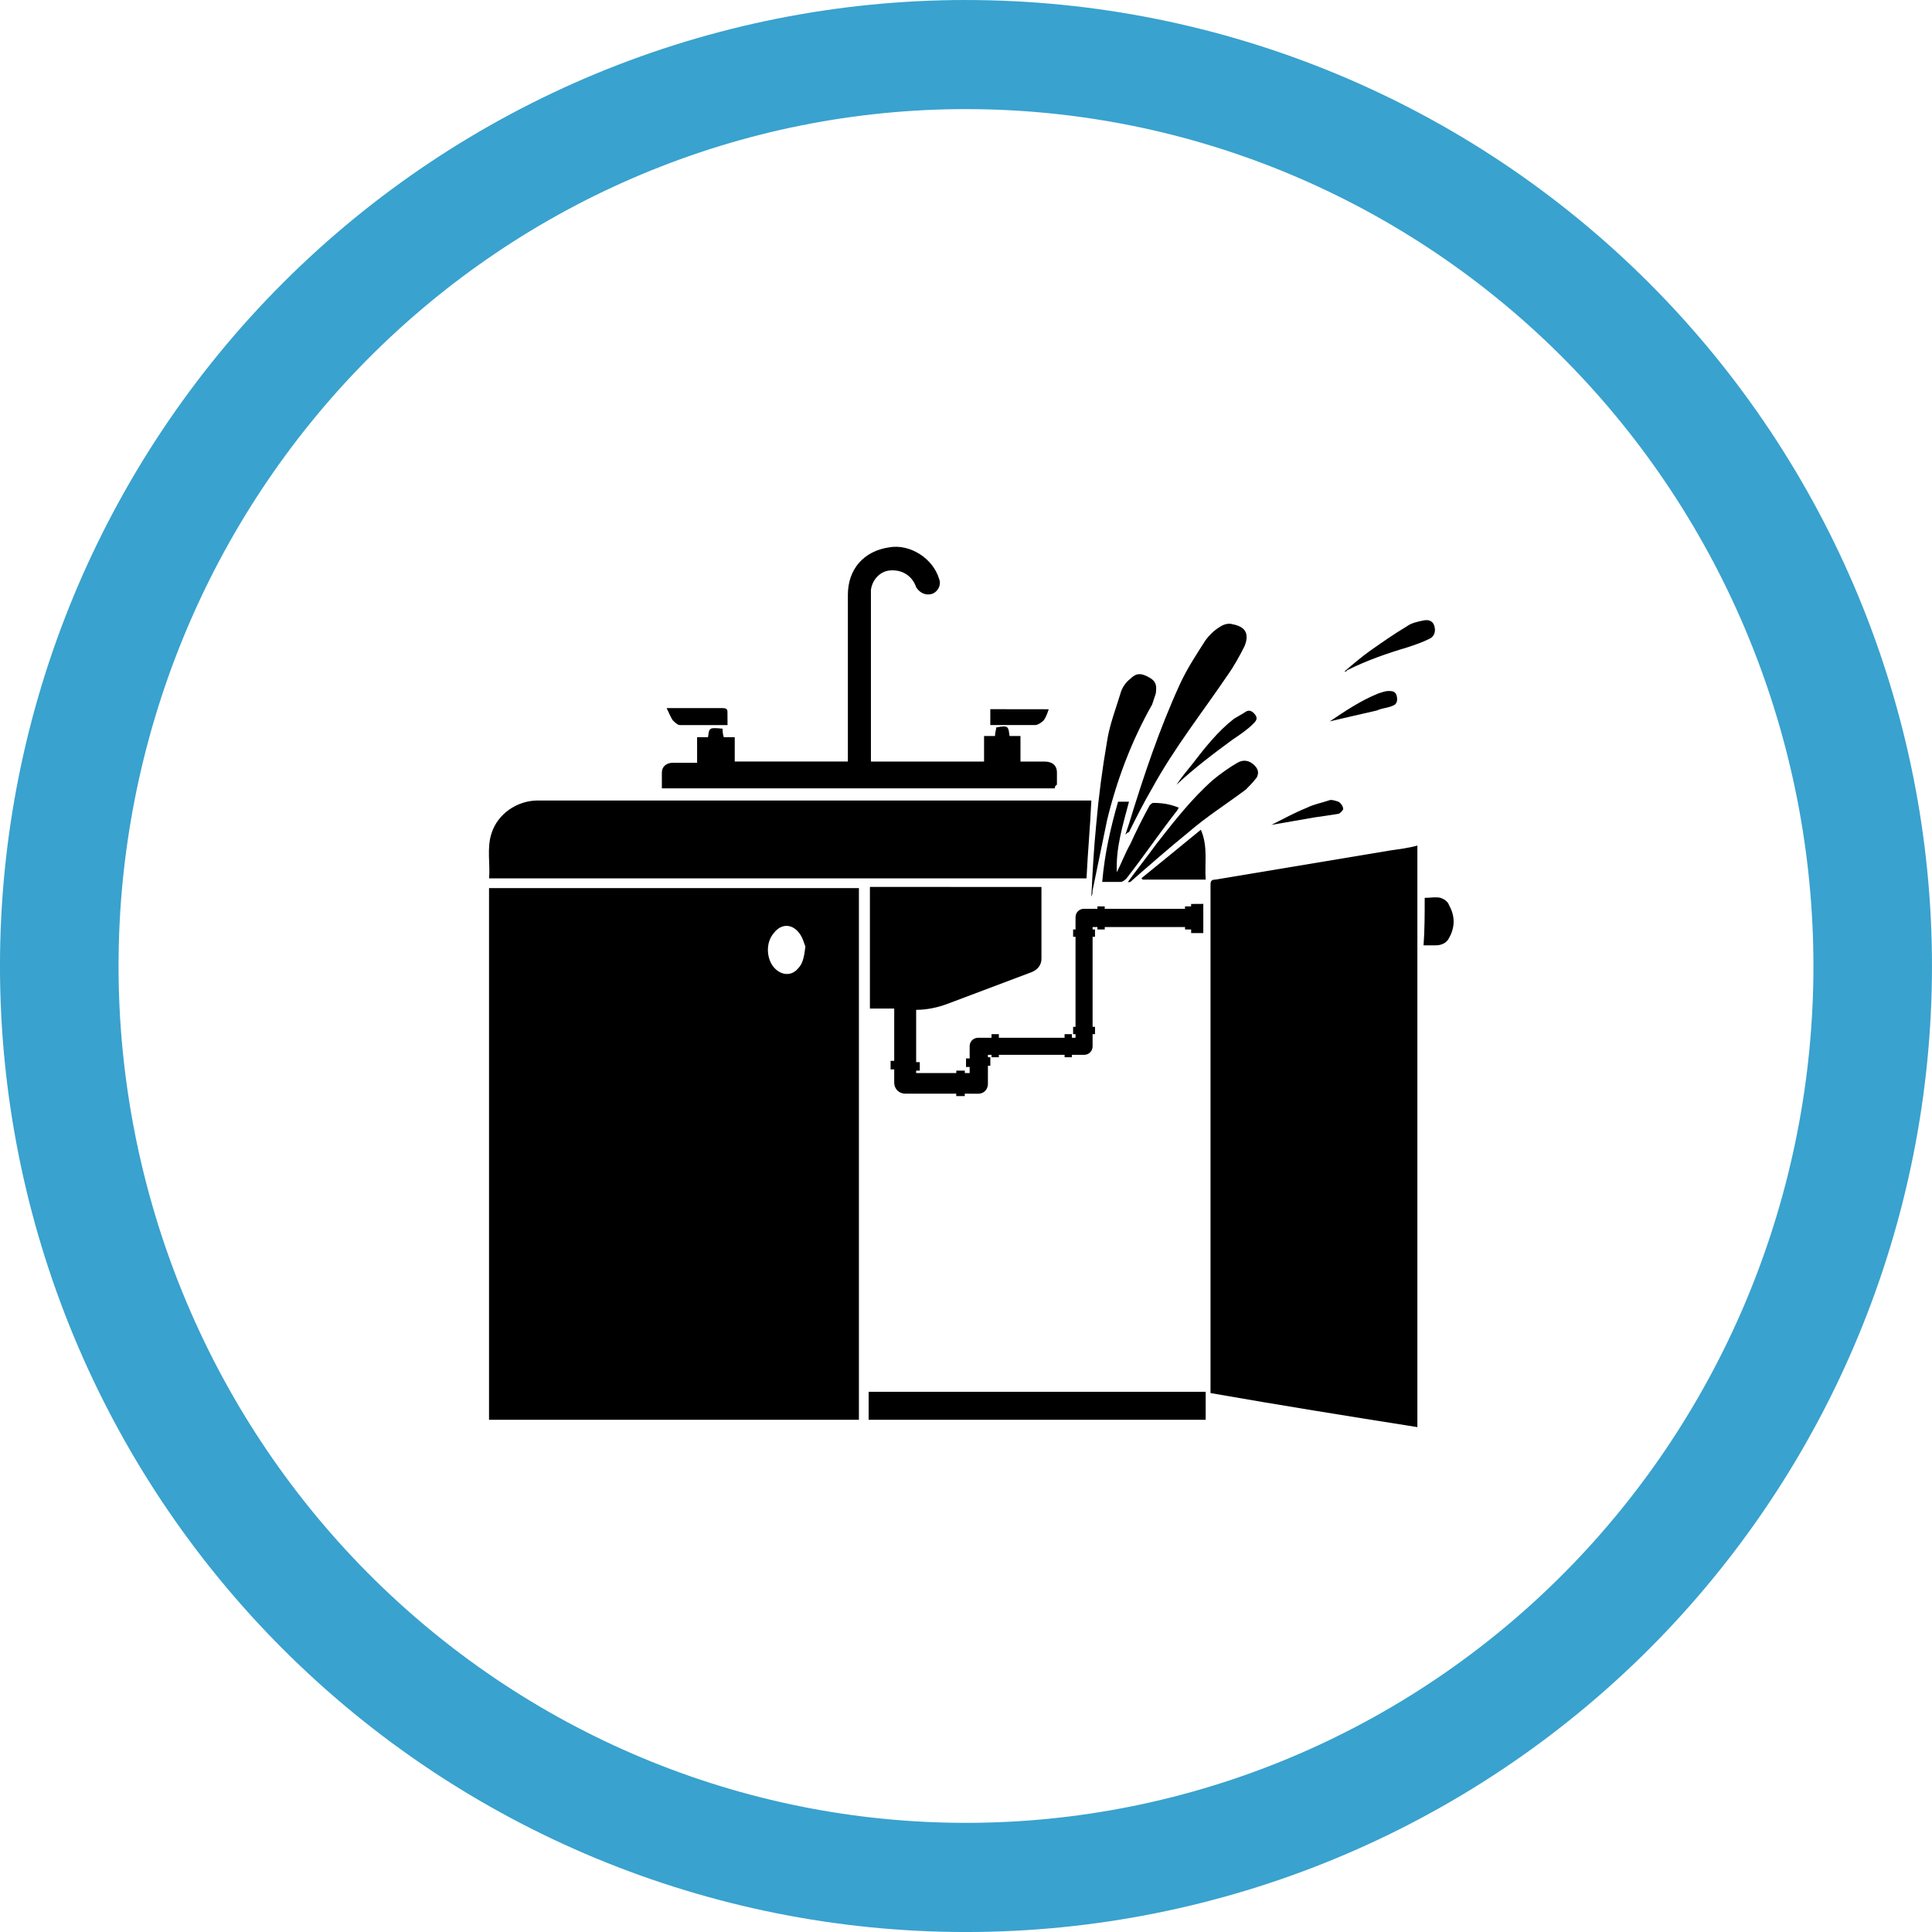 <?xml version="1.0" encoding="UTF-8"?>
<svg width="100pt" height="100pt" version="1.1" viewBox="0 0 100 100" xmlns="http://www.w3.org/2000/svg">
 <g>
  <path d="m50 0c-6.566 0-13.066 1.293-19.133 3.805-6.066 2.516-11.578 6.195-16.223 10.84s-8.324 10.156-10.84 16.223c-2.512 6.066-3.805 12.566-3.805 19.133 0 13.262 5.269 25.98 14.645 35.355 9.379 9.375 22.094 14.645 35.355 14.645s25.977-5.269 35.355-14.645c9.375-9.379 14.645-22.094 14.645-35.355s-5.269-25.977-14.645-35.355c-9.375-9.375-22.094-14.645-35.355-14.645zm0 5.648c5.762 0 11.465 1.145 16.785 3.375 5.32 2.231 10.156 5.496 14.23 9.613 4.074 4.121 7.305 9.008 9.508 14.391 2.203 5.379 3.34 11.148 3.34 16.973 0 11.762-4.621 23.043-12.848 31.363-8.227 8.316-19.383 12.988-31.016 12.988-5.762 0-11.465-1.145-16.785-3.375-5.32-2.227-10.156-5.496-14.23-9.613-4.074-4.121-7.305-9.008-9.508-14.391-2.203-5.379-3.34-11.148-3.34-16.973s1.137-11.594 3.34-16.973c2.203-5.383 5.434-10.27 9.508-14.391 4.074-4.117 8.91-7.387 14.23-9.613 5.32-2.231 11.023-3.375 16.785-3.375z" fill="#39a2ce"/>
  <path d="m44.457 73.488h-19.145v-27.52h19.145v27.52zm-2.769-24.496c-0.062-0.125-0.125-0.441-0.316-0.691-0.379-0.504-0.945-0.504-1.324 0-0.441 0.504-0.379 1.387 0.062 1.828 0.379 0.379 0.883 0.379 1.195 0 0.258-0.254 0.32-0.633 0.383-1.137z"/>
  <path d="m73.363 73.867c-3.59-0.566-7.117-1.133-10.707-1.762v-0.316-25.945c0-0.188 0-0.316 0.25-0.316 3.023-0.504 6.047-1.008 9.07-1.512 0.441-0.062 0.945-0.125 1.387-0.25v30.102z"/>
  <path d="m56.488 41.434c-0.062 1.387-0.188 2.707-0.25 4.031h-30.922c0.062-0.754-0.125-1.574 0.125-2.332 0.316-1.008 1.324-1.699 2.394-1.699h18.199 10.141 0.312z"/>
  <path d="m54.598 40.805h-20.34v-0.82c0-0.316 0.25-0.504 0.566-0.504h1.258v-1.324h0.566c0.062-0.504 0.062-0.504 0.754-0.441 0 0.125 0 0.25 0.062 0.441h0.25 0.316v1.258h5.856v-0.316-8.312c0-1.324 0.82-2.266 2.141-2.457 1.07-0.188 2.266 0.566 2.582 1.637 0.125 0.316-0.062 0.629-0.316 0.754-0.316 0.125-0.629 0-0.82-0.25-0.062-0.062-0.062-0.125-0.125-0.25-0.25-0.504-0.754-0.754-1.324-0.691-0.504 0.062-0.883 0.504-0.945 1.008v0.316 8.25 0.316h5.856v-1.324h0.566c0-0.188 0.062-0.316 0.062-0.441 0.629-0.125 0.629-0.062 0.691 0.441h0.566v1.324h1.258c0.379 0 0.629 0.188 0.629 0.566v0.629c-0.109 0.066-0.109 0.129-0.109 0.191z"/>
  <path d="m44.961 73.488v-1.449h17.445v1.449h-17.445z"/>
  <path d="m58.25 43.199c0.062-0.188 0.125-0.379 0.188-0.566 0.754-2.457 1.574-4.914 2.644-7.242 0.379-0.82 0.883-1.574 1.324-2.266 0.188-0.25 0.441-0.504 0.754-0.691 0.188-0.125 0.441-0.188 0.629-0.125 0.691 0.125 0.883 0.504 0.629 1.133-0.25 0.504-0.566 1.07-0.883 1.512-1.324 1.953-2.769 3.777-3.906 5.856-0.441 0.754-0.82 1.512-1.195 2.266-0.059 0-0.121 0.062-0.184 0.125 0.062 0 0 0 0 0z"/>
  <path d="m56.488 46.41c0.062-1.258 0.125-2.457 0.25-3.715 0.125-1.449 0.316-2.898 0.566-4.344 0.125-0.82 0.441-1.637 0.691-2.457 0.062-0.25 0.25-0.566 0.504-0.754 0.316-0.316 0.566-0.316 1.008-0.062 0.316 0.188 0.379 0.379 0.316 0.82-0.062 0.188-0.125 0.379-0.188 0.566-1.07 1.891-1.828 3.906-2.332 5.984-0.25 1.195-0.504 2.457-0.754 3.652 0 0.121 0 0.184-0.062 0.309z"/>
  <path d="m58.375 45.656c0.504-0.691 1.008-1.324 1.512-2.016 0.883-1.133 1.828-2.332 2.898-3.273 0.379-0.316 0.82-0.629 1.258-0.883 0.316-0.188 0.629-0.125 0.883 0.125 0.188 0.188 0.25 0.379 0.125 0.629-0.188 0.25-0.379 0.441-0.566 0.629-1.008 0.754-2.016 1.387-2.961 2.203-1.008 0.82-2.016 1.699-3.023 2.582 0 0.004-0.062 0.004-0.125 0.004z"/>
  <path d="m57.871 41.496h0.566c-0.316 1.195-0.691 2.394-0.629 3.652 0.25-0.504 0.441-1.008 0.691-1.449 0.316-0.691 0.629-1.324 1.008-2.016 0.062-0.062 0.125-0.125 0.188-0.125 0.441 0 0.883 0.062 1.324 0.25-0.062 0.062-0.062 0.125-0.125 0.188-0.883 1.133-1.699 2.332-2.582 3.465-0.062 0.062-0.188 0.188-0.316 0.188h-0.945c0.129-1.504 0.441-2.828 0.82-4.152z"/>
  <path d="m59.07 45.465c1.008-0.82 2.016-1.637 3.086-2.519 0.379 0.883 0.188 1.699 0.25 2.582h-3.273c0-0.062-0.062-0.062-0.062-0.062z"/>
  <path d="m69.586 34.758c0.441-0.379 0.883-0.754 1.324-1.07 0.629-0.441 1.258-0.883 1.891-1.258 0.25-0.188 0.566-0.25 0.883-0.316 0.316-0.062 0.504 0.062 0.566 0.316 0.062 0.25 0 0.504-0.25 0.629-0.379 0.188-0.754 0.316-1.133 0.441-1.07 0.316-2.141 0.691-3.148 1.195-0.008 0.062-0.07 0.062-0.133 0.062z"/>
  <path d="m73.742 46.473c0.316 0 0.566-0.062 0.82 0 0.188 0.062 0.379 0.188 0.441 0.379 0.316 0.566 0.316 1.133 0 1.699-0.125 0.25-0.379 0.379-0.691 0.379h-0.629c0.059-0.82 0.059-1.574 0.059-2.457z"/>
  <path d="m60.895 40.617c0.25-0.379 0.566-0.754 0.82-1.07 0.629-0.82 1.324-1.699 2.141-2.332 0.188-0.125 0.441-0.25 0.629-0.379 0.188-0.125 0.379 0 0.504 0.188s0 0.316-0.125 0.441c-0.316 0.316-0.691 0.566-1.07 0.82-0.945 0.695-1.953 1.449-2.898 2.332 0.062 0 0 0 0 0z"/>
  <path d="m37.656 37.531h-2.457c-0.125 0-0.25-0.125-0.379-0.25-0.125-0.188-0.188-0.379-0.316-0.629h1.387 1.512c0.188 0 0.25 0.062 0.25 0.188 0.004 0.25 0.004 0.438 0.004 0.691z"/>
  <path d="m54.281 36.711c-0.062 0.188-0.125 0.379-0.25 0.566-0.125 0.125-0.316 0.25-0.441 0.25h-2.332v-0.82c0.945 0.004 1.953 0.004 3.023 0.004z"/>
  <path d="m68.828 37.34c0.754-0.504 1.574-1.07 2.519-1.449 0.188-0.062 0.379-0.125 0.504-0.125 0.188 0 0.379 0 0.441 0.25s0 0.441-0.188 0.504c-0.25 0.125-0.566 0.125-0.82 0.25-0.816 0.195-1.699 0.383-2.457 0.57z"/>
  <path d="m65.809 42.695c0.629-0.316 1.195-0.629 1.828-0.883 0.379-0.188 0.754-0.25 1.133-0.379 0.125-0.062 0.316 0 0.504 0.062 0.125 0.062 0.25 0.25 0.25 0.379 0 0.062-0.188 0.25-0.25 0.25-0.379 0.062-0.82 0.125-1.258 0.188-0.762 0.129-1.453 0.258-2.207 0.383z"/>
  <path d="m61.652 46.789v0.125h-0.316v0.125h-4.156v-0.125h-0.379v0.125h-0.691c-0.25 0-0.441 0.188-0.441 0.441v0.125 0.125 0.379h-0.125v0.379h0.125v4.66h-0.125v0.379h0.125v0.188h-0.188v-0.188h-0.379v0.188h-3.402v-0.188h-0.379v0.188h-0.691c-0.25 0-0.441 0.188-0.441 0.441v0.125 0.125 0.379h-0.188v0.441h0.188v0.316h-0.25v-0.125h-0.441v0.125h-2.078v-0.125h0.188v-0.441h-0.188v-2.707c0.566 0 1.133-0.125 1.637-0.316l4.344-1.637c0.316-0.125 0.504-0.379 0.504-0.691v-3.715l-8.879-0.004v6.297h1.258v2.707h-0.188v0.441h0.188v0.441 0.25c0 0.316 0.25 0.566 0.566 0.566h2.644v0.125h0.441v-0.125l0.695 0.004c0.316 0 0.504-0.25 0.504-0.504v-0.945h0.125v-0.441h-0.125v-0.125h0.188v0.125h0.379v-0.125h3.402v0.125h0.379v-0.125h0.629c0.25 0 0.441-0.188 0.441-0.441v-0.629h0.125v-0.379h-0.125v-4.66h0.125v-0.379h-0.125v-0.125h0.25v0.125h0.379v-0.125h4.156v0.125h0.316v0.188h0.629v-1.512z"/>
 </g>
</svg>
